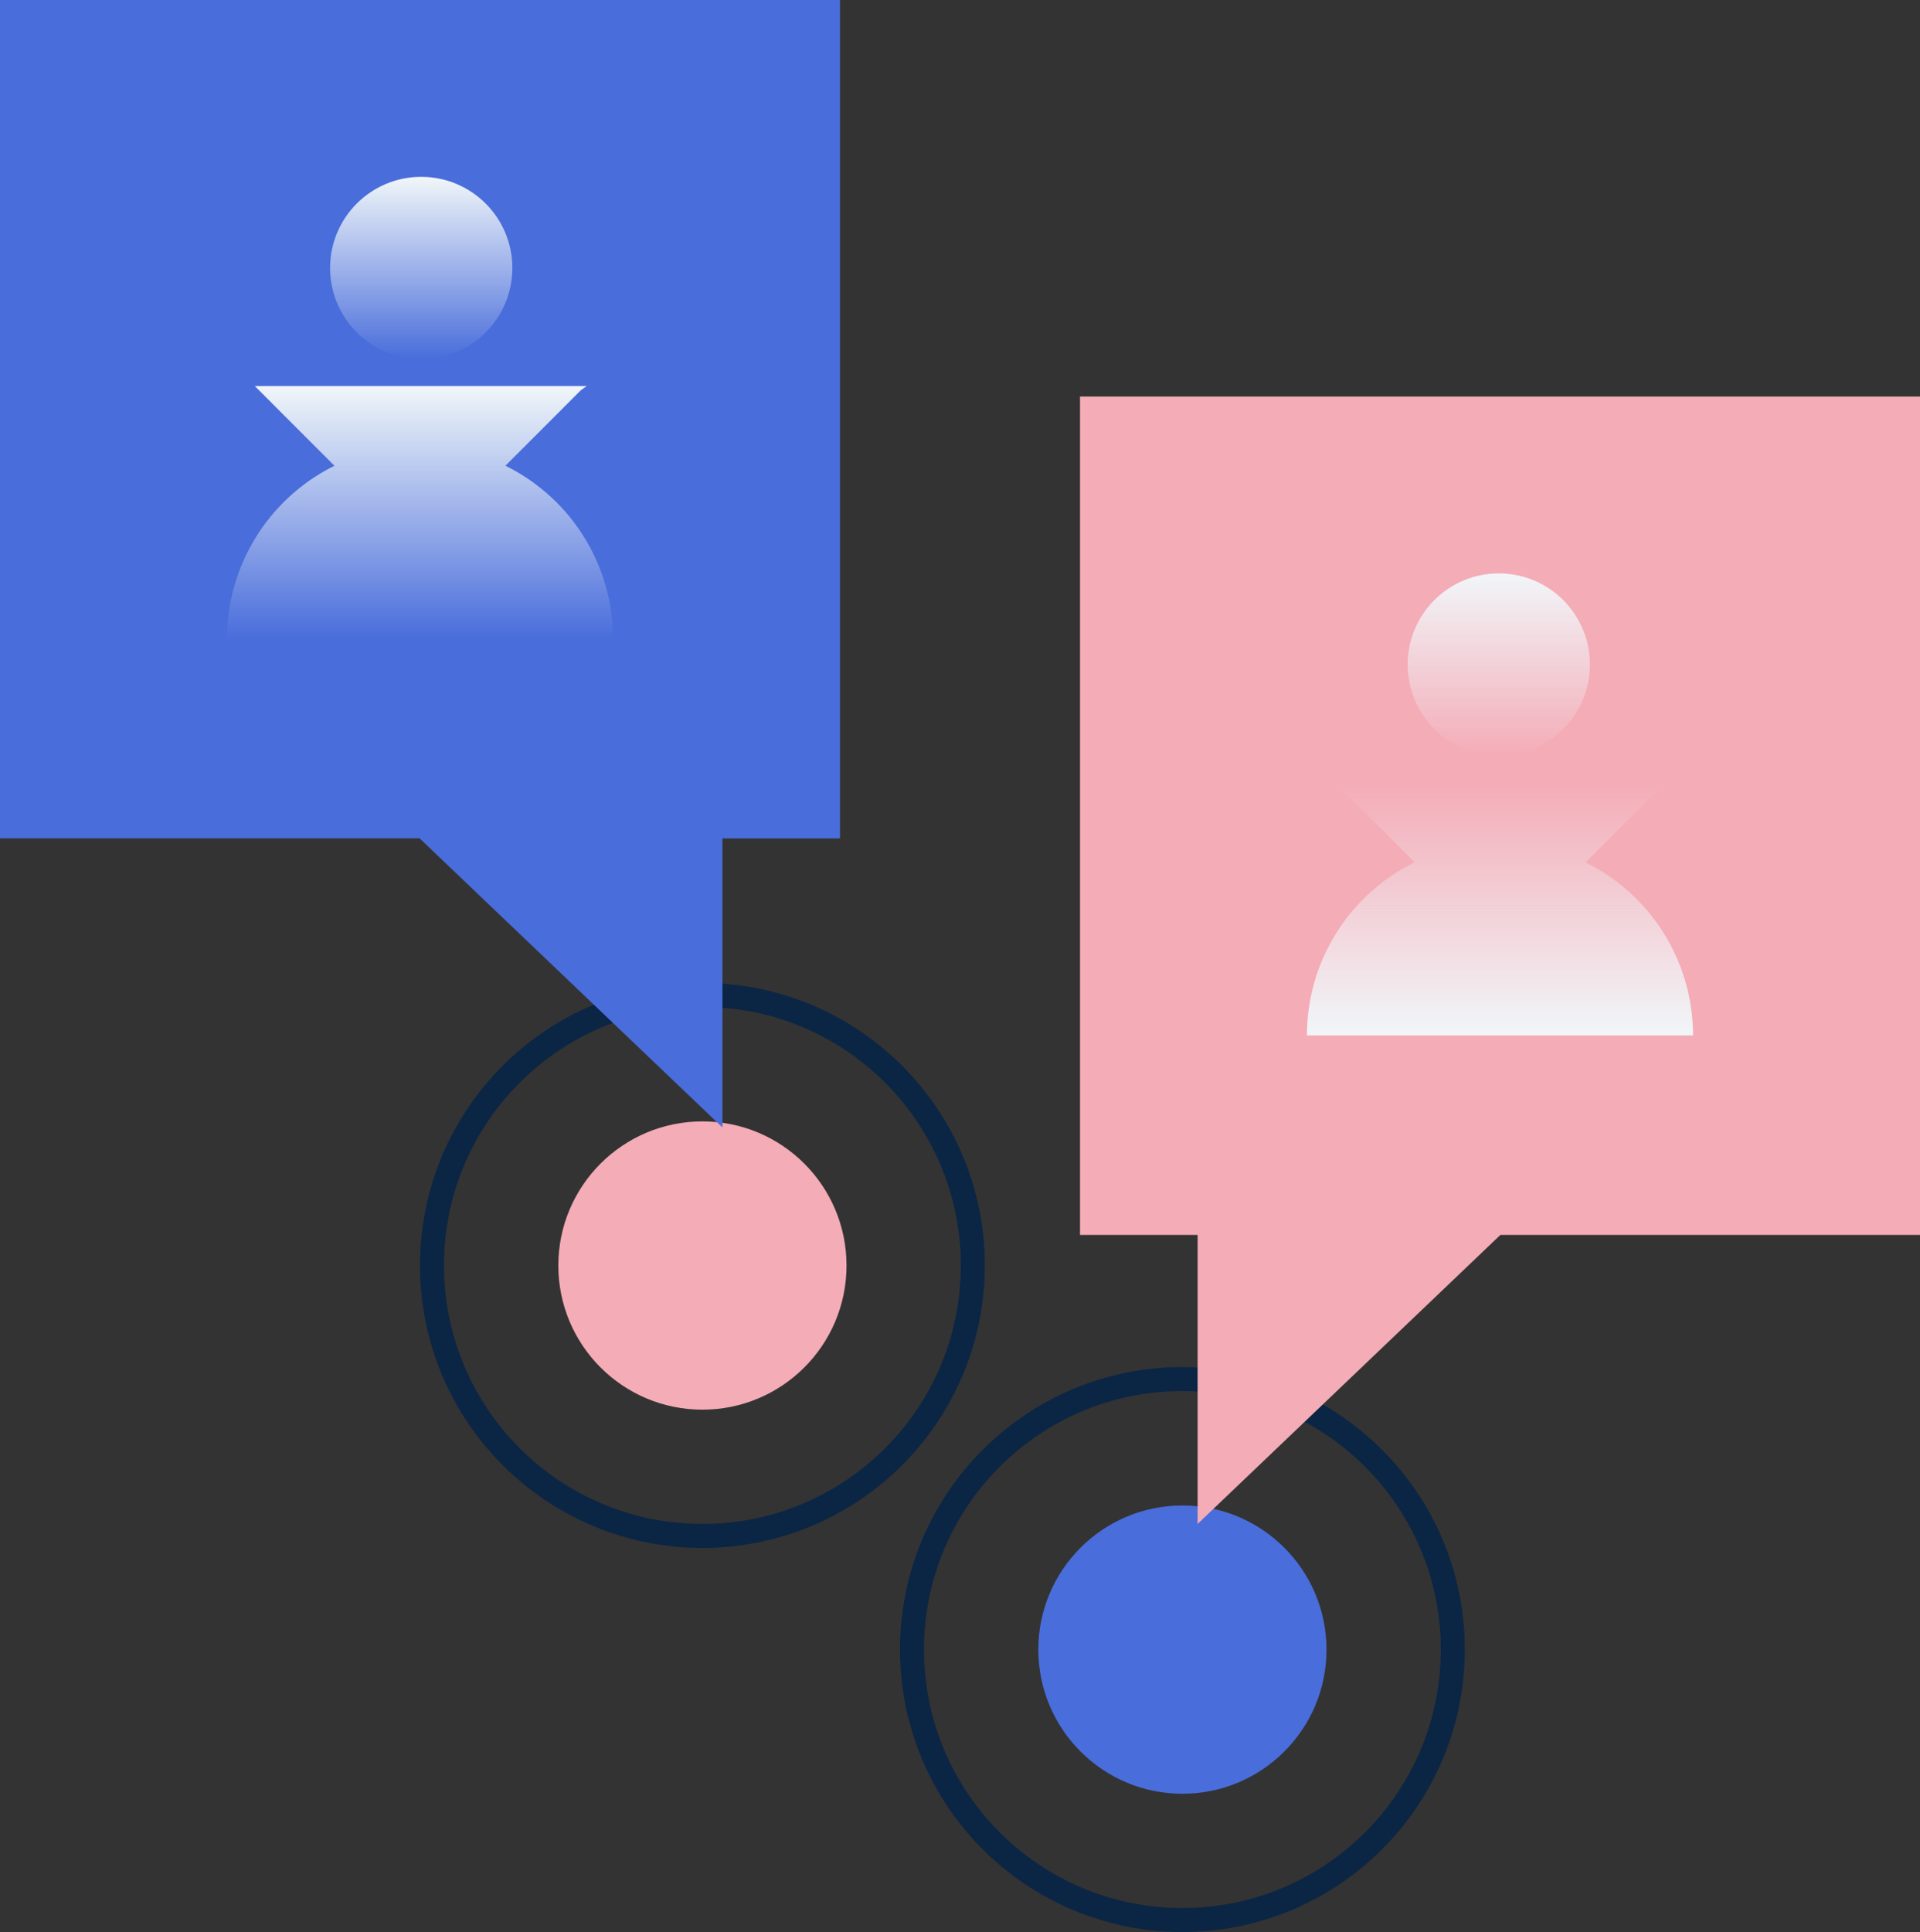 <?xml version="1.0" encoding="UTF-8"?> <svg xmlns="http://www.w3.org/2000/svg" xmlns:xlink="http://www.w3.org/1999/xlink" width="80.001" height="80.483" viewBox="0 0 80.001 80.483"><rect x="0" y="0" width="80.001" height="80.483" fill="#333333" stroke="none"/><defs><linearGradient id="linear-gradient" x1="0.5" x2="0.5" y2="1" gradientUnits="objectBoundingBox"><stop offset="0" stop-color="#f1f6f9"></stop><stop offset="1" stop-color="#f1f6f9" stop-opacity="0"></stop></linearGradient></defs><g id="Group_2766" data-name="Group 2766" transform="translate(-404.762 -857.492)"><g id="Group_2764" data-name="Group 2764" transform="translate(-254.109 483.269)"><g id="Ellipse_11077" data-name="Ellipse 11077" transform="translate(676.371 415.171)" fill="none" stroke="#0b2545" stroke-width="1"><ellipse cx="11.767" cy="11.767" rx="11.767" ry="11.767" stroke="none"></ellipse><ellipse cx="11.767" cy="11.767" rx="11.267" ry="11.267" fill="none"></ellipse></g><ellipse id="Ellipse_11078" data-name="Ellipse 11078" cx="6.004" cy="6.004" rx="6.004" ry="6.004" transform="translate(682.135 420.937)" fill="#f4acb7"></ellipse></g><g id="Group_2765" data-name="Group 2765" transform="translate(-234.109 499.269)"><g id="Ellipse_11077-2" data-name="Ellipse 11077" transform="translate(676.371 415.171)" fill="none" stroke="#0b2545" stroke-width="1"><ellipse cx="11.767" cy="11.767" rx="11.767" ry="11.767" stroke="none"></ellipse><ellipse cx="11.767" cy="11.767" rx="11.267" ry="11.267" fill="none"></ellipse></g><ellipse id="Ellipse_11078-2" data-name="Ellipse 11078" cx="6.004" cy="6.004" rx="6.004" ry="6.004" transform="translate(682.135 420.937)" fill="#496ddb"></ellipse></g><g id="Group_2762" data-name="Group 2762" transform="translate(-108.237 369.493)"><path id="Union_15" data-name="Union 15" d="M-13374.517,7909.923H-13392V7875h35v34.924h-4.9v12.04Z" transform="translate(13905 -7387)" fill="#496ddb"></path><g id="Group_2749" data-name="Group 2749" transform="translate(283.586 45.749)"><path id="Union_16" data-name="Union 16" d="M-13675.586,7846.7a8.041,8.041,0,0,1,4.478-7.21l-3.32-3.323h13.831l-.244.175-3.144,3.145a8.042,8.042,0,0,1,4.486,7.213Z" transform="translate(13914.457 -7377.836)" fill="url(#linear-gradient)"></path><ellipse id="Ellipse_11077-3" data-name="Ellipse 11077" cx="3.797" cy="3.797" rx="3.797" ry="3.797" transform="translate(243.167 449.617)" fill="url(#linear-gradient)"></ellipse></g></g><g id="Group_2763" data-name="Group 2763" transform="translate(449.763 874.011)"><path id="Union_15-2" data-name="Union 15" d="M17.484,12.04H0V46.964H35V12.04H30.1V0Z" transform="translate(35 46.964) rotate(180)" fill="#f4acb7"></path><g id="Group_2749-2" data-name="Group 2749" transform="translate(9.455 7.367)"><path id="Union_16-2" data-name="Union 16" d="M0,0A8.041,8.041,0,0,0,4.478,7.21l-3.32,3.323H14.988l-.244-.175L11.6,7.213A8.042,8.042,0,0,0,16.087,0Z" transform="translate(16.087 19.247) rotate(180)" fill="url(#linear-gradient)"></path><ellipse id="Ellipse_11077-4" data-name="Ellipse 11077" cx="3.797" cy="3.797" rx="3.797" ry="3.797" transform="translate(4.197)" fill="url(#linear-gradient)"></ellipse></g></g></g></svg> 